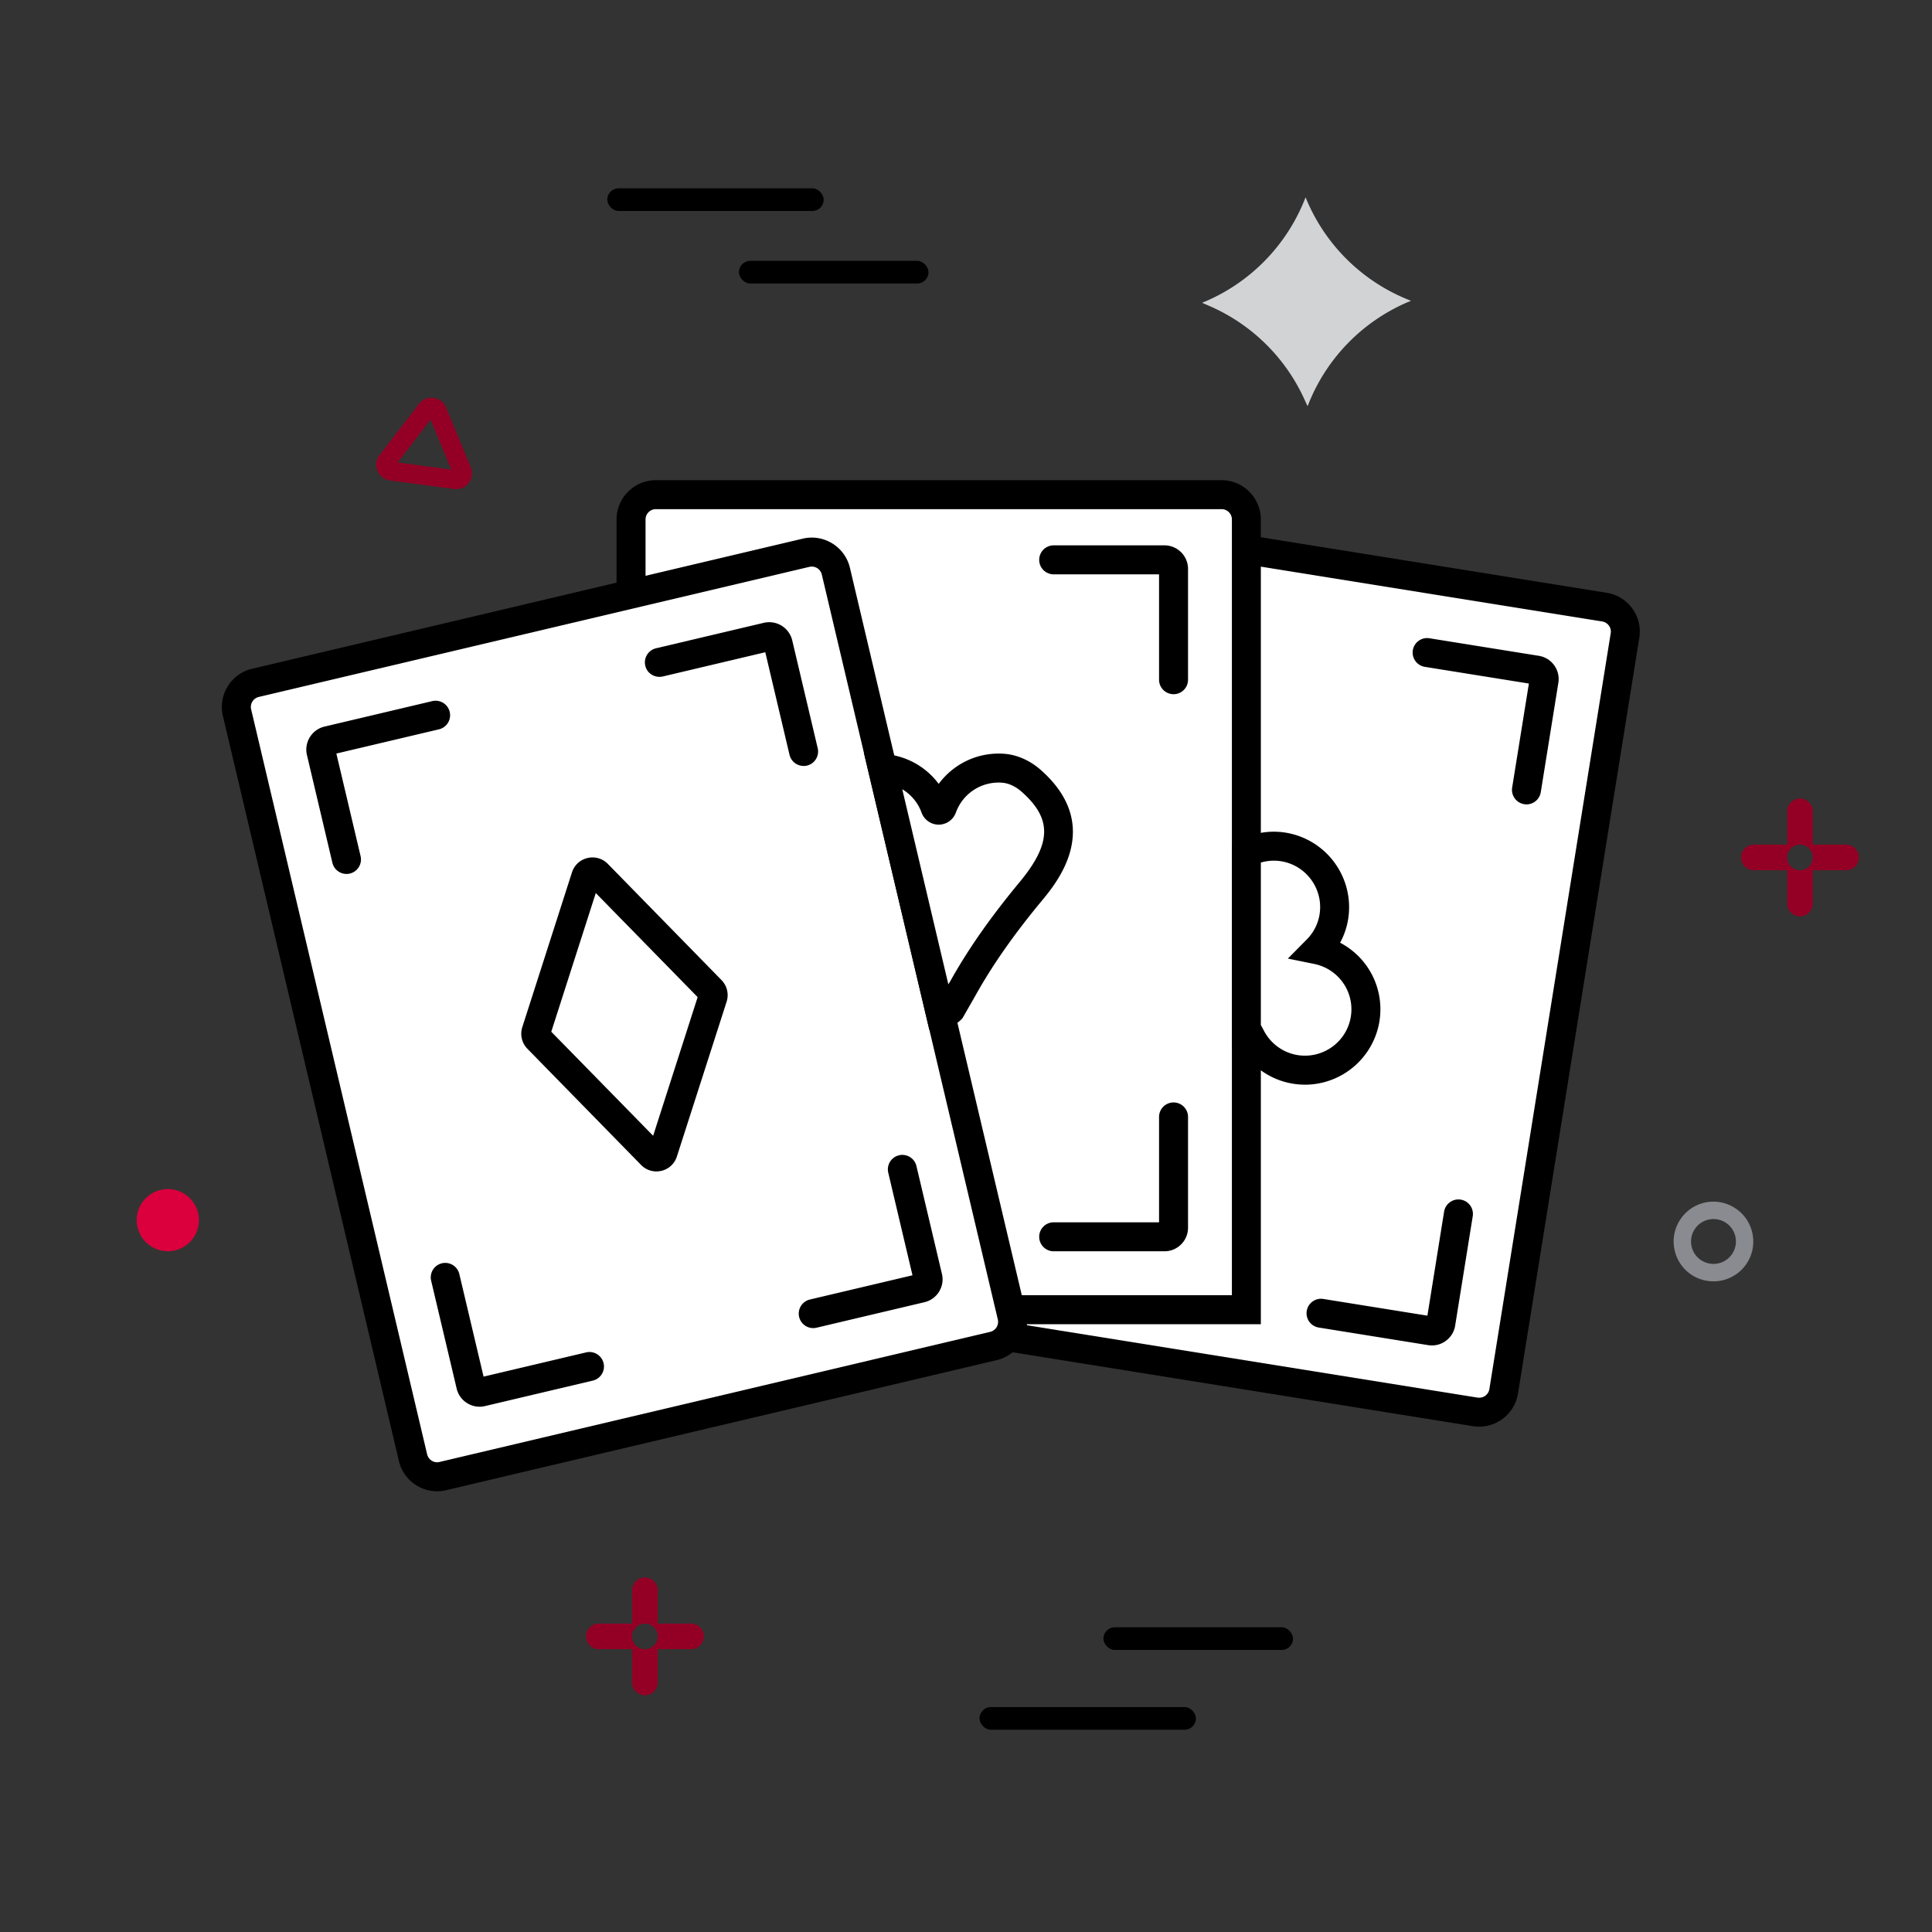 <svg xmlns="http://www.w3.org/2000/svg" viewBox="0 0 80 80" xmlns:v="https://vecta.io/nano"><rect x="0" y="0" width="80" height="80" fill="#333333" stroke="none"/><path d="M42.293 21.264l24.145 3.877c.559.09.94.617.85 1.176l-5.025 31.298c-.09.559-.617.94-1.176.85l-24.145-3.877 5.351-33.324h0z" fill="#fff"/><path d="M61.251 59.076a1.52 1.52 0 0 1-.258-.021l-24.738-3.971 5.542-34.508 24.737 3.971c.429.069.805.301 1.059.653s.356.782.287 1.21l-5.024 31.297a1.63 1.63 0 0 1-1.605 1.368zm-.068-1.205c.238.036.451-.122.489-.353l5.024-31.297c.019-.113-.008-.225-.075-.316s-.164-.153-.277-.171L42.79 21.952 37.63 54.09l23.552 3.782z"/><path d="M27.155 20.483h23.429c.566 0 1.026.46 1.026 1.026v32.724H26.13V21.509c0-.566.46-1.026 1.026-1.026z" fill="#fff"/><path d="M52.21 54.833H25.53V21.509a1.63 1.63 0 0 1 1.625-1.626h23.429a1.63 1.63 0 0 1 1.625 1.626v33.324zm-25.48-1.2h24.28V21.509c0-.235-.191-.426-.425-.426H27.156c-.234 0-.425.191-.425.426v32.124zm32.563 2.078a1.04 1.04 0 0 1-.157-.012l-4.529-.728a.6.6 0 0 1-.498-.687.6.6 0 0 1 .688-.497l4.309.692.691-4.308c.054-.328.366-.55.688-.497a.6.6 0 0 1 .498.687l-.728 4.53c-.042.258-.18.483-.393.636a.97.97 0 0 1-.57.185zm3.916-22.404a.52.52 0 0 1-.096-.008.6.6 0 0 1-.498-.687l.693-4.308L59 27.613a.6.6 0 0 1-.498-.687.6.6 0 0 1 .688-.497l4.529.727c.258.041.483.18.636.391a.97.97 0 0 1 .173.727l-.728 4.529a.6.6 0 0 1-.592.505zm-14.99 18.506h-4.588a.6.6 0 1 1 0-1.2h4.363V46.25a.6.6 0 1 1 1.2 0v4.587c0 .538-.437.976-.975.976zm.375-23.068a.6.6 0 0 1-.6-.6v-4.363h-4.363a.6.6 0 1 1 0-1.2h4.588c.538 0 .975.438.975.976v4.588a.6.6 0 0 1-.6.6z"/><rect x="13.117" y="25.13" width="25.48" height="33.75" rx="1.026" transform="matrix(.973 -.23 .23 .973 -8.965 7.071)" fill="#fff"/><path d="M18.097 61.75a1.62 1.62 0 0 1-.851-.243c-.37-.229-.628-.587-.728-1.01L9.23 29.647c-.206-.871.335-1.749 1.207-1.955l22.801-5.387c.423-.101.859-.029 1.229.199a1.62 1.62 0 0 1 .727 1.01l7.289 30.849a1.63 1.63 0 0 1-1.208 1.956l-22.801 5.387c-.125.029-.252.044-.377.044zm15.517-38.289a.46.46 0 0 0-.098.011l-22.801 5.387c-.229.054-.37.284-.316.512l7.288 30.85c.027.11.094.204.191.264a.41.41 0 0 0 .321.052L41 55.15c.229-.054.371-.284.318-.512l-7.289-30.849c-.027-.111-.094-.204-.191-.264a.42.42 0 0 0-.223-.063z"/><path d="M26.975 47.818l-4.708-4.811a.29.29 0 0 1-.069-.292l2.057-6.409a.29.29 0 0 1 .484-.114l4.708 4.811a.29.29 0 0 1 .069.292l-2.057 6.409a.29.29 0 0 1-.484.114z" fill="#fff"/><path d="M27.179 48.506a.88.88 0 0 1-.634-.269l-4.707-4.81a.89.89 0 0 1-.211-.894l2.057-6.41c.096-.299.336-.521.642-.594s.621.018.841.241l4.709 4.813a.89.89 0 0 1 .212.894l-2.059 6.41a.88.88 0 0 1-.643.595.91.91 0 0 1-.206.024zm.225-1.108h.001zm-4.577-4.676l4.218 4.308 1.843-5.741-4.218-4.31-1.843 5.743zm-2.971 15.527c-.18 0-.356-.05-.513-.148a.97.97 0 0 1-.435-.607l-1.055-4.462a.6.6 0 0 1 .445-.722.6.6 0 0 1 .722.446l1.004 4.247L24.27 56a.6.6 0 1 1 .277 1.168l-4.465 1.055a.97.97 0 0 1-.226.026zm.22-1.03h0zm13.6-2.225a.6.6 0 0 1-.139-1.184l4.247-1.003-1.003-4.247a.6.6 0 0 1 .445-.722.6.6 0 0 1 .722.446l1.055 4.464c.061.253.019.515-.118.737a.97.97 0 0 1-.607.437l-4.464 1.055c-.047.011-.093.016-.138.016zm-.4-23.278a.6.6 0 0 1-.584-.462l-1.003-4.246-4.247 1.004c-.327.071-.647-.124-.722-.446a.6.6 0 0 1 .445-.722l4.465-1.055a.98.98 0 0 1 1.174.725l1.055 4.466a.6.6 0 0 1-.445.722c-.047.011-.093.016-.138.016zm-18.928 4.472a.6.6 0 0 1-.584-.462l-1.055-4.465a.98.98 0 0 1 .725-1.174l4.465-1.055a.6.6 0 1 1 .277 1.168l-4.248 1.003 1.003 4.247a.6.6 0 0 1-.445.722c-.047.011-.093.016-.138.016z"/><path d="M42.71 32.34c-.325-.289-.732-.496-1.166-.529a2.48 2.48 0 0 0-2.527 1.631c-.05.138-.244.138-.294 0-.328-.909-1.175-1.562-2.182-1.624l2.403 10.171c.17-.018.337-.085.46-.225l.466-.838c.794-1.429 1.761-2.749 2.804-4.008 1.13-1.363 1.89-2.931.036-4.578z" fill="#fff"/><path d="M38.48 42.64l-2.709-11.47.807.05a3.08 3.08 0 0 1 2.291 1.239c.62-.836 1.628-1.328 2.719-1.246.533.04 1.073.281 1.52.679h0c2.598 2.309.664 4.643.028 5.41-1.151 1.388-2.048 2.67-2.742 3.917l-.539.942c-.214.243-.509.391-.851.426l-.524.054zm-1.119-9.958l1.908 8.078.077-.125c.729-1.312 1.668-2.654 2.866-4.099 1.334-1.61 1.361-2.626.098-3.746h0c-.252-.224-.54-.359-.813-.38a1.88 1.88 0 0 0-1.916 1.237.76.76 0 0 1-.712.5h-.002c-.318-.001-.602-.203-.709-.503a1.86 1.86 0 0 0-.797-.962zm1.924.552z"/><path d="M54.536,39.327c.356-.361.61-.828.697-1.366.221-1.376-.715-2.67-2.091-2.891-.545-.087-1.074.012-1.531.243v7.725c.054-.047.117-.083.167-.135.349.708,1.02,1.245,1.859,1.379,1.376.221,2.67-.715,2.891-2.091.215-1.341-.672-2.597-1.991-2.864Z" fill="#fff"/><path d="M54.038 44.914a3.11 3.11 0 0 1-.497-.04c-.757-.121-1.436-.52-1.915-1.104l-.547.407-.069-1.139v-8.094l.329-.166a3.1 3.1 0 0 1 1.897-.3 3.13 3.13 0 0 1 2.589 3.578c-.056.346-.169.676-.334.98a3.11 3.11 0 0 1 1.629 3.251 3.13 3.13 0 0 1-3.082 2.628zm-1.828-2.47l.104.193c.277.561.806.954 1.417 1.052 1.052.166 2.036-.547 2.204-1.594.162-1.017-.505-1.975-1.52-2.181l-1.087-.221.78-.789a1.9 1.9 0 0 0 .532-1.039c.168-1.046-.547-2.035-1.594-2.203-.281-.044-.564-.026-.837.055v6.727z"/><path d="M54.142 16.816l-.153-.332c-.786-1.696-2.164-3.047-3.875-3.799l-.338-.147h0c1.973-.801 3.521-2.382 4.284-4.366h0l.022.049a7.67 7.67 0 0 0 4.224 4.186l.12.049-.12.049a7.67 7.67 0 0 0-4.142 4.267l-.022.044z" fill="#d1d3d5"/><path d="M70.948 53.057a1.64 1.64 0 0 1-1.608-1.304 1.63 1.63 0 0 1 .227-1.24 1.64 1.64 0 0 1 2.28-.487c.369.239.623.608.715 1.039a1.63 1.63 0 0 1-.227 1.24 1.64 1.64 0 0 1-1.039.716h0c-.116.025-.232.037-.348.037zm.006-2.578a.94.94 0 0 0-.197.021.92.92 0 0 0-.585.403c-.135.208-.18.456-.129.698s.196.451.403.585a.93.93 0 0 0 .7.128h0a.92.92 0 0 0 .585-.403c.135-.208.18-.456.129-.698s-.196-.451-.403-.585c-.152-.098-.326-.149-.503-.149z" fill="#898b90"/><circle cx="6.949" cy="50.524" r="1.288" fill="#db003d"/><path d="M28.614 67.229h-1.379V65.85a.53.53 0 1 0-1.06 0v1.379h-1.379a.53.53 0 1 0 0 1.06h1.379v1.379a.53.53 0 1 0 1.06 0v-1.379h1.379a.53.53 0 1 0 0-1.06zm-1.91 1.061a.53.53 0 1 1 0-1.06.53.53 0 1 1 0 1.06zm49.738-33.316h-1.379v-1.379a.53.53 0 1 0-1.06 0v1.379h-1.379a.53.53 0 1 0 0 1.06h1.379v1.379a.53.53 0 1 0 1.06 0v-1.379h1.379a.53.53 0 1 0 0-1.06zm-1.909 1.061a.53.53 0 1 1 0-1.06.53.53 0 1 1 0 1.06z" fill="#940025"/><rect x="45.69" y="67.382" width="7.851" height=".939" rx=".47"/><rect x="40.56" y="70.686" width="8.961" height=".939" rx=".47"/><rect x="30.597" y="10.801" width="7.851" height=".939" rx=".47"/><rect x="25.146" y="7.797" width="8.961" height=".939" rx=".47"/><path d="M15.578 19.194c.01-.123.056-.242.136-.345l1.637-2.127c.144-.187.37-.279.603-.248a.65.65 0 0 1 .517.397l1.024 2.484c.087.213.056.461-.086.645a.65.65 0 0 1-.603.248l-2.661-.354a.65.65 0 0 1-.517-.399.66.66 0 0 1-.048-.301zm2.255-1.82l-1.368 1.776 2.222.296-.855-2.072zm.94 2.278h0z" fill="#940025"/></svg>